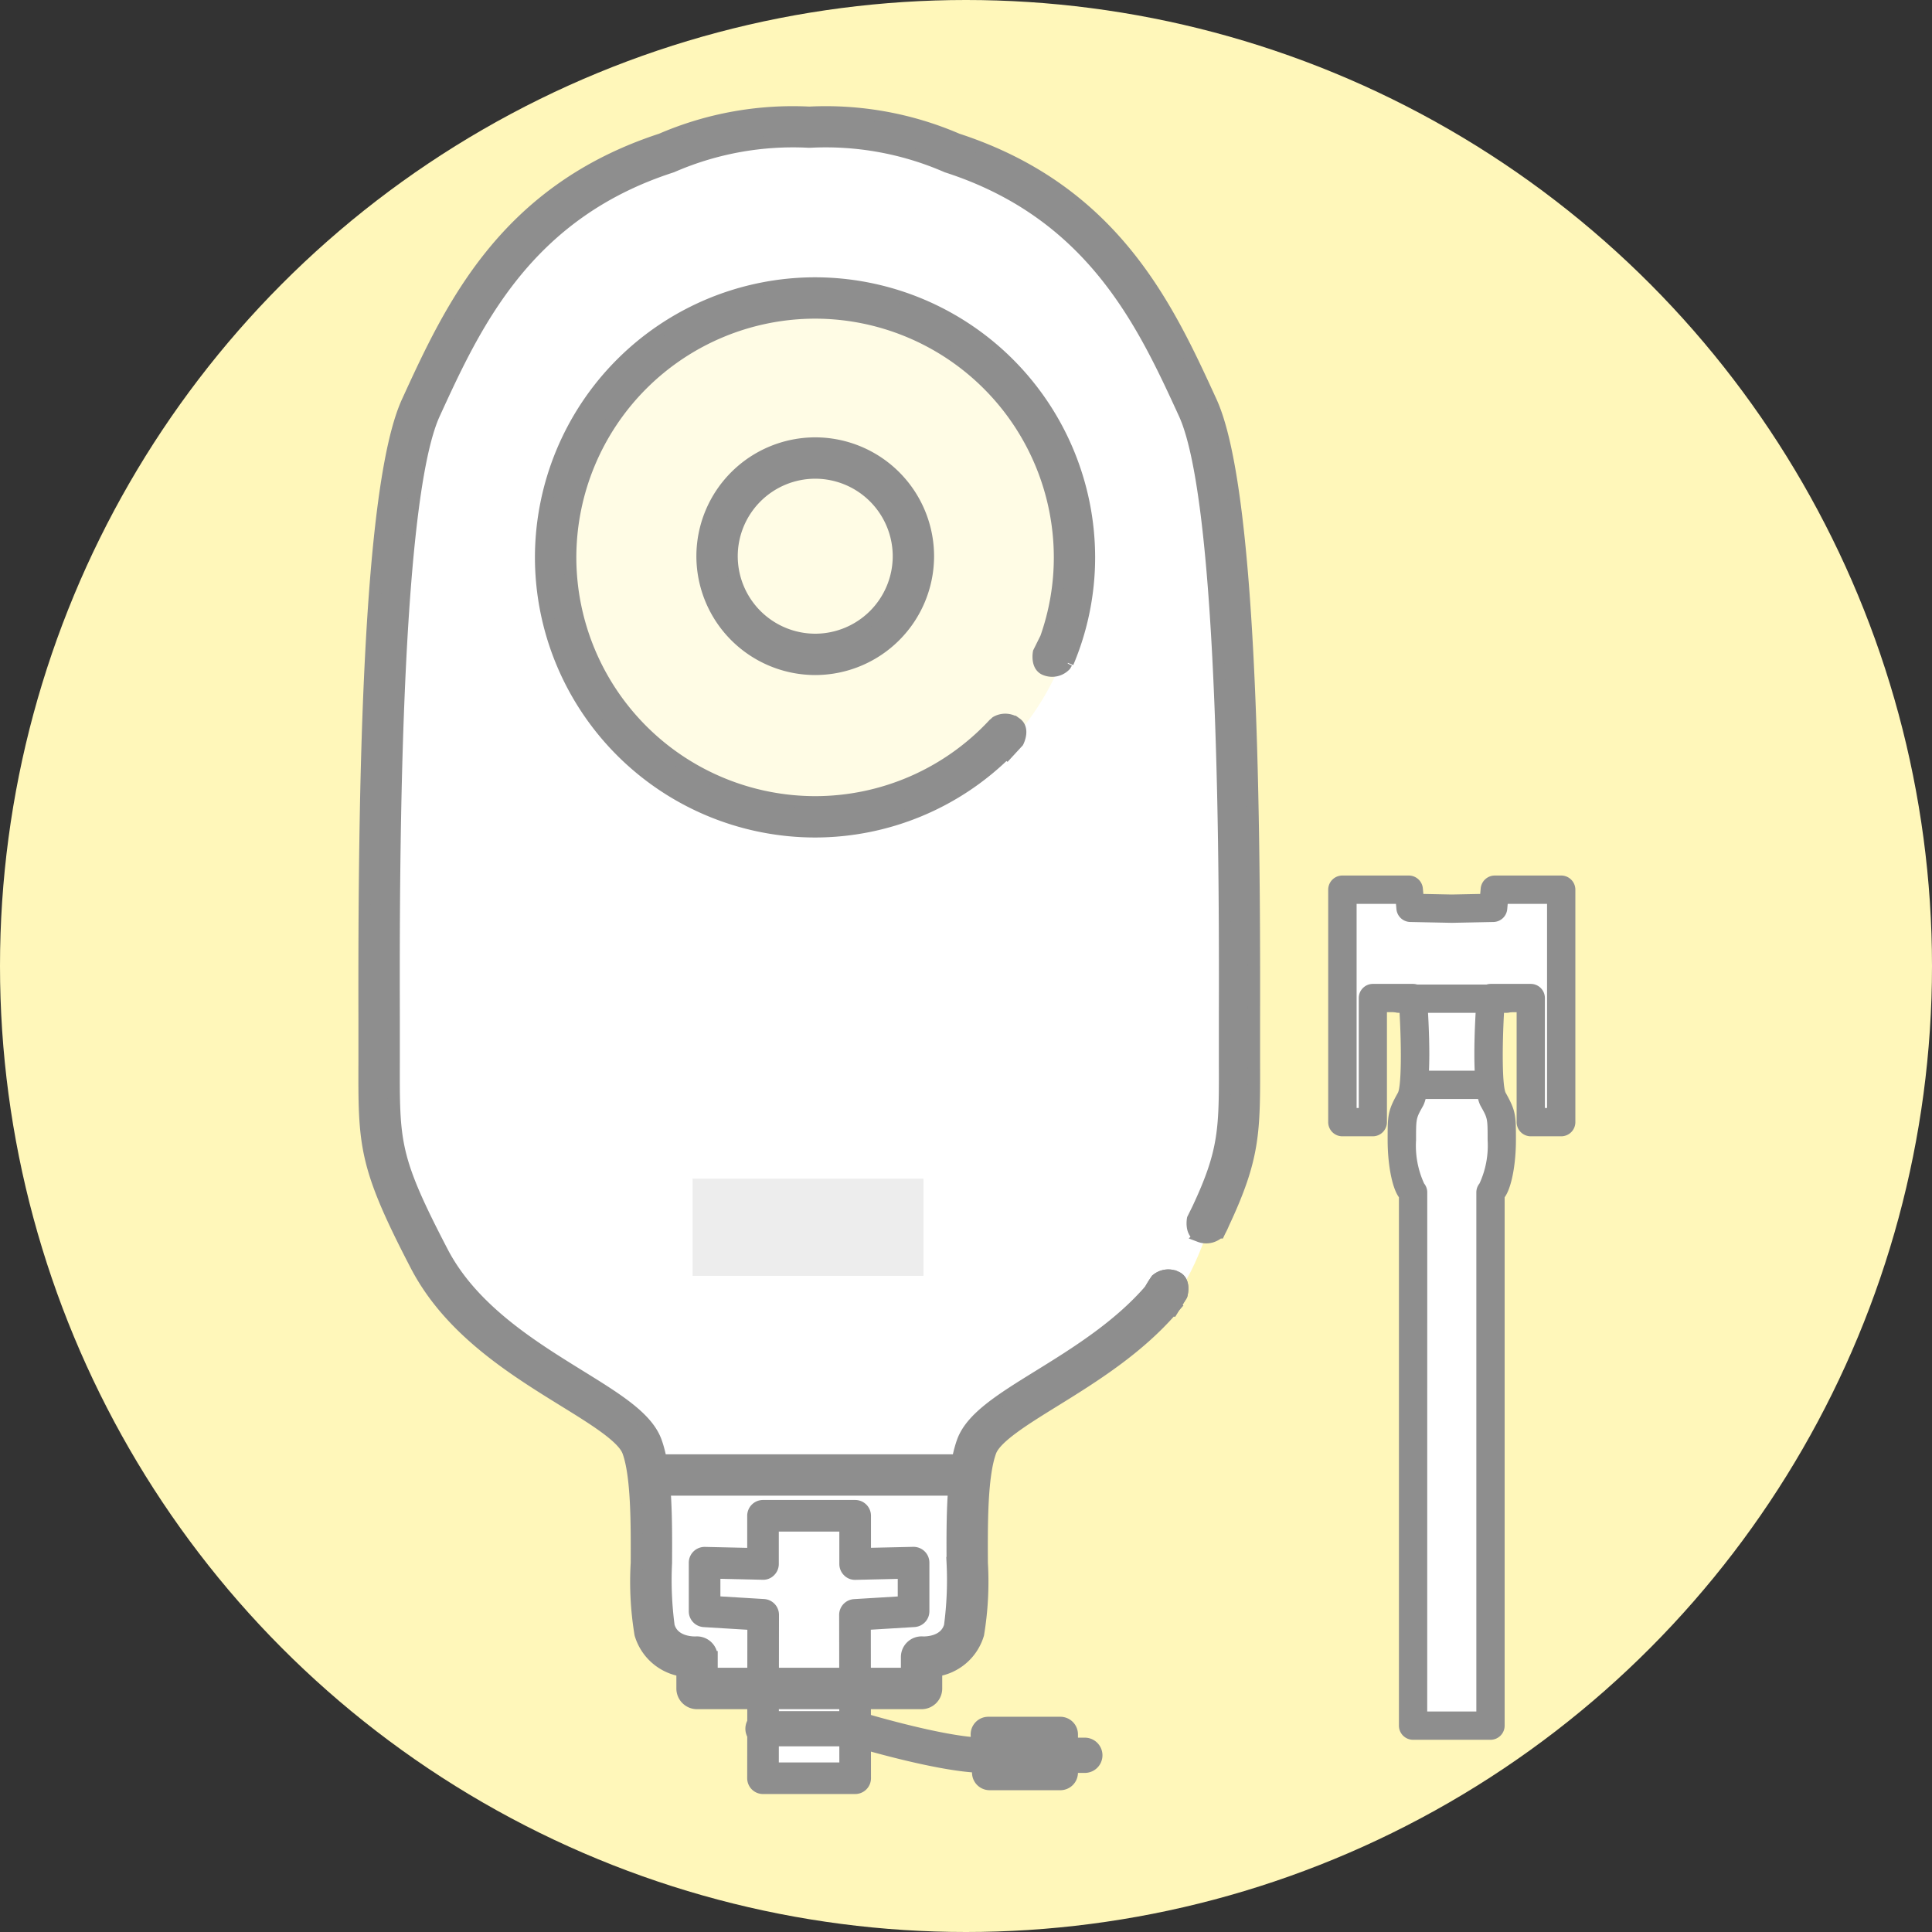 <svg xmlns="http://www.w3.org/2000/svg" width="159" height="159" viewBox="0 0 159 159">
  <rect x="0" y="0" width="159" height="159" fill="#333333" stroke="none"/>
  <g id="グループ_855" data-name="グループ 855" transform="translate(-521 -2613)">
    <circle id="楕円形_6" data-name="楕円形 6" cx="79.5" cy="79.5" r="79.5" transform="translate(521 2613)" fill="#fff7ba"/>
    <g id="グループ_78" data-name="グループ 78" transform="translate(550.964 2622.252)">
      <path id="パス_123" data-name="パス 123" d="M584.189,3071.574s3.332-26.835,7.024-32.172,8.8-14.8,21.523-17.062,23.479.751,29.165,6.115,11.737,14.841,12.471,23.023,1.313,25.549,1.891,34.26-.056,20.445-1.891,24.734-2.2,7.765-8.205,11.289-10.313,5.224-10.539,6.716-1.845,15.714-1.845,15.714l-2.9,3.672v1.758H625.1v7.576h-7.391v-7.576h-4.972v-1.758s-4.918-2.844-5.007-3.672,1.57-12.4-2.327-15.714-16.963-7.053-19.307-21.087S584.189,3071.574,584.189,3071.574Z" transform="translate(-584.157 -3020.354)" fill="#fff"/>
      <ellipse id="楕円形_7" data-name="楕円形 7" cx="21.5" cy="22" rx="21.5" ry="22" transform="translate(16.036 14.748)" fill="#fffce5"/>
      <rect id="長方形_59" data-name="長方形 59" width="19" height="8" transform="translate(27.036 87.748)" fill="#ededed"/>
      <g id="グループ_64" data-name="グループ 64" transform="translate(0.032)">
        <rect id="長方形_56" data-name="長方形 56" width="25.399" height="2.403" transform="translate(24.457 110.935)" fill="#8e8e8e" stroke="#8e8e8e" stroke-width="1"/>
        <path id="パス_115" data-name="パス 115" d="M-1020.987,1638.3h-7.585a1.2,1.2,0,0,1-1.2-1.2l.013-12.313-3.691-.224a1.2,1.2,0,0,1-1.129-1.2v-4a1.2,1.2,0,0,1,.362-.859,1.212,1.212,0,0,1,.868-.342l3.578.081V1615.5a1.2,1.2,0,0,1,1.2-1.2h7.585a1.2,1.2,0,0,1,1.2,1.2v2.738l3.578-.081a1.219,1.219,0,0,1,.868.342,1.2,1.2,0,0,1,.362.859v4a1.2,1.2,0,0,1-1.129,1.2l-3.691.224.013,12.313A1.2,1.2,0,0,1-1020.987,1638.3Zm-6.383-2.4h5.182l-.016-12.24a1.2,1.2,0,0,1,1.129-1.2l3.693-.224v-1.644l-3.578.082a1.162,1.162,0,0,1-.867-.342,1.2,1.2,0,0,1-.362-.859V1616.7h-5.182v2.766a1.2,1.2,0,0,1-.361.859,1.151,1.151,0,0,1-.868.342l-3.578-.082v1.644l3.693.224a1.2,1.2,0,0,1,1.129,1.2Z" transform="translate(1061.369 -1500.007)" fill="#8e8e8e" stroke="#8e8e8e" stroke-width="0.2"/>
        <path id="パス_117" data-name="パス 117" d="M-959.45,1672.248h-5.817a1.2,1.2,0,0,1-1.2-1.159l-.112-3.141a1.2,1.2,0,0,1,.336-.877,1.2,1.2,0,0,1,.865-.367h5.929a1.2,1.2,0,0,1,1.2,1.2v3.14A1.2,1.2,0,0,1-959.45,1672.248Zm-4.657-2.4h3.456v-.737h-3.482Z" transform="translate(1016.717 -1534.419)" fill="#8e8e8e" stroke="#8e8e8e" stroke-width="0.5"/>
        <path id="パス_118" data-name="パス 118" d="M-992.892,1669.928h-8.289c-3.308,0-9.636-1.841-10.79-2.186h-7.408a1.2,1.2,0,0,1-1.2-1.2,1.2,1.2,0,0,1,1.2-1.2h7.585a1.217,1.217,0,0,1,.35.052c.07.022,7.048,2.134,10.263,2.134h8.289a1.2,1.2,0,0,1,1.2,1.2A1.2,1.2,0,0,1-992.892,1669.928Z" transform="translate(1052.176 -1533.523)" fill="#8e8e8e" stroke="#8e8e8e" stroke-width="0.5"/>
        <path id="パス_119" data-name="パス 119" d="M-1022.309,1379.331a9.291,9.291,0,0,1-9.281-9.281,9.292,9.292,0,0,1,9.281-9.281,9.292,9.292,0,0,1,9.281,9.281A9.291,9.291,0,0,1-1022.309,1379.331Zm0-16.158a6.885,6.885,0,0,0-6.877,6.878,6.885,6.885,0,0,0,6.877,6.877,6.885,6.885,0,0,0,6.878-6.877A6.886,6.886,0,0,0-1022.309,1363.173Z" transform="translate(1059.405 -1333.528)" fill="#8e8e8e" stroke="#8e8e8e" stroke-width="1"/>
        <path id="パス_120" data-name="パス 120" d="M-922.185,1561.85s.336-1.113-.41-1.459a1.483,1.483,0,0,0-1.631.195,14.432,14.432,0,0,0-.775,1.286l2.113,1.1Z" transform="translate(989.413 -1464.509)" fill="#8e8e8e" stroke="#8e8e8e" stroke-width="1"/>
        <path id="パス_121" data-name="パス 121" d="M-1025.183,1344.959a22.577,22.577,0,0,0-22.552-22.552,22.578,22.578,0,0,0-22.552,22.552,22.578,22.578,0,0,0,22.552,22.552,22.408,22.408,0,0,0,15.719-6.455l.069.054.9-.976s.534-1.032-.135-1.509a1.483,1.483,0,0,0-1.64-.107,3.018,3.018,0,0,0-.282.285l-.011-.009a20.077,20.077,0,0,1-14.616,6.313,20.172,20.172,0,0,1-20.149-20.148,20.171,20.171,0,0,1,20.149-20.148,20.171,20.171,0,0,1,20.148,20.148,19.934,19.934,0,0,1-1.136,6.63h0l-.589,1.187s-.225,1.14.551,1.411a1.482,1.482,0,0,0,1.6-.354,1.81,1.81,0,0,0,.112-.194c.032,0,.062-.01.1-.011A22.266,22.266,0,0,0-1025.183,1344.959Z" transform="translate(1084.815 -1308.338)" fill="#8e8e8e" stroke="#8e8e8e" stroke-width="1"/>
        <path id="パス_122" data-name="パス 122" d="M-1039.393,1359.557c0-.513,0-1.056,0-1.635,0-.535,0-1.186,0-1.937.041-18.377-.282-43.633-3.546-50.753-3.546-7.736-7.958-17.362-20.875-21.579a27.326,27.326,0,0,0-12.181-2.2,27.317,27.317,0,0,0-12.181,2.2c-12.916,4.217-17.329,13.843-20.875,21.579-3.264,7.121-3.587,32.376-3.546,50.753,0,.752,0,1.4,0,1.937,0,.579,0,1.122,0,1.635-.021,6.894-.026,8.532,4.259,16.773,2.765,5.317,7.979,8.541,12.168,11.131,2.5,1.543,4.853,3,5.281,4.176.73,2.009.711,5.979.7,9.169a26.376,26.376,0,0,0,.308,5.859,4.252,4.252,0,0,0,3.45,3v1.479a1.2,1.2,0,0,0,1.2,1.2h18.479a1.2,1.2,0,0,0,1.2-1.2v-1.479a4.252,4.252,0,0,0,3.45-3,26.39,26.39,0,0,0,.309-5.859c-.016-3.19-.035-7.16.7-9.169.427-1.174,2.785-2.633,5.28-4.176,3.158-1.953,6.888-4.277,9.721-7.577l.024.013.09-.144.064-.074-.012-.01.56-.9s.336-1.113-.41-1.459a1.483,1.483,0,0,0-1.631.195,7.545,7.545,0,0,0-.51.815c-2.612,3.032-6.163,5.239-9.162,7.093-3.108,1.922-5.563,3.44-6.275,5.4-.878,2.412-.858,6.444-.84,10a28.678,28.678,0,0,1-.216,5.187c-.4,1.4-2.083,1.364-2.263,1.355a1.2,1.2,0,0,0-.9.323,1.2,1.2,0,0,0-.38.877v1.381h-16.075v-1.381a1.206,1.206,0,0,0-.378-.87,1.21,1.21,0,0,0-.892-.33c-.19.009-1.871.05-2.272-1.354a28.735,28.735,0,0,1-.216-5.187c.018-3.557.037-7.589-.84-10-.712-1.959-3.167-3.477-6.275-5.4-3.939-2.436-8.84-5.467-11.3-10.2-4.013-7.717-4.009-8.93-3.988-15.658,0-.515,0-1.061,0-1.642,0-.536,0-1.189,0-1.943-.023-10.458-.094-42.281,3.328-49.747,3.356-7.322,7.533-16.435,19.5-20.315a1.175,1.175,0,0,0,.129-.05,24.92,24.92,0,0,1,11.207-2.016h.076a24.91,24.91,0,0,1,11.207,2.016,1.2,1.2,0,0,0,.129.05c11.964,3.88,16.141,12.993,19.5,20.315,3.422,7.465,3.351,39.289,3.328,49.747,0,.754,0,1.406,0,1.943,0,.581,0,1.127,0,1.642.018,5.544.015,7.354-2.229,12.134l-.4.809s-.224,1.14.551,1.412a1.51,1.51,0,0,0,1.559-.3h.034l.074-.155c.089-.157.2-.39.28-.588C-1039.374,1367.448-1039.374,1365.359-1039.393,1359.557Z" transform="translate(1112.599 -1281.433)" fill="#8e8e8e" stroke="#8e8e8e" stroke-width="1"/>
        <g id="グループ_735" data-name="グループ 735" transform="translate(2 -4)">
          <path id="パス_2308" data-name="パス 2308" d="M605.563,2670.748v18.532h2v-10.153h4.012v6.988a7.167,7.167,0,0,0-1.042,3.787c.024,2.22,1.832,5.576,1.832,5.576v43.844h4.481v-43.844l1.631-4.037v-3.155l-.768-2.171v-7.436h3.158v10.6h2.947v-19.015h-5.734l-.371,1.828h-6.134l-1.042-1.828Z" transform="translate(-527.172 -2602.277)" fill="#fff"/>
          <g id="グループ_734" data-name="グループ 734" transform="translate(77.414 66.903)">
            <g id="グループ_733" data-name="グループ 733">
              <path id="パス_2306" data-name="パス 2306" d="M898.148,667.63h-6.371a1.064,1.064,0,0,1-1.064-1.064V623.049c-.585-.774-.929-2.758-.929-4.665,0-2.058,0-2.375.846-3.88.289-.609.3-3.8.127-6.755h-1.231V616.9a1.064,1.064,0,0,1-1.064,1.064h-2.505a1.063,1.063,0,0,1-1.064-1.064V597.768a1.064,1.064,0,0,1,1.064-1.064h5.466a1.064,1.064,0,0,1,1.06.968l.049.545,2.431.049,2.431-.049.049-.545a1.064,1.064,0,0,1,1.06-.968h5.466a1.064,1.064,0,0,1,1.064,1.064V616.9a1.063,1.063,0,0,1-1.064,1.064h-2.506A1.064,1.064,0,0,1,900.4,616.9v-9.148h-1.231c-.168,2.954-.161,6.146.132,6.763.841,1.5.841,1.813.841,3.871,0,1.907-.344,3.892-.929,4.665v43.517A1.064,1.064,0,0,1,898.148,667.63Zm-5.307-2.128h4.243V622.681a1.066,1.066,0,0,1,.246-.681,7.561,7.561,0,0,0,.683-3.616c0-1.818,0-1.818-.573-2.838-.782-1.391-.492-6.714-.331-8.937a1.063,1.063,0,0,1,1.061-.987h3.292a1.063,1.063,0,0,1,1.064,1.064v9.148h.378v-17h-3.43l-.047.525a1.064,1.064,0,0,1-1.038.968l-3.4.069h-.044l-3.4-.069a1.064,1.064,0,0,1-1.038-.968l-.047-.525h-3.43v17h.378v-9.148a1.063,1.063,0,0,1,1.064-1.064h3.292a1.063,1.063,0,0,1,1.061.987c.161,2.224.451,7.546-.33,8.937-.573,1.02-.573,1.02-.573,2.838A7.56,7.56,0,0,0,892.6,622a1.067,1.067,0,0,1,.245.68Z" transform="translate(-884.894 -596.704)" fill="#8e8e8e" stroke="#8e8e8e" stroke-width="0.2"/>
            </g>
            <path id="パス_2307" data-name="パス 2307" d="M907.928,624.128h-8.865a1.064,1.064,0,0,1,0-2.128h8.865a1.064,1.064,0,1,1,0,2.128Z" transform="translate(-893.353 -613.03)" fill="#8e8e8e" stroke="#8e8e8e" stroke-width="0.2"/>
            <rect id="長方形_229" data-name="長方形 229" width="6.383" height="2.128" transform="translate(6.775 16.061)" fill="#8e8e8e" stroke="#8e8e8e" stroke-width="0.2"/>
          </g>
        </g>
      </g>
    </g>
  </g>
</svg>
